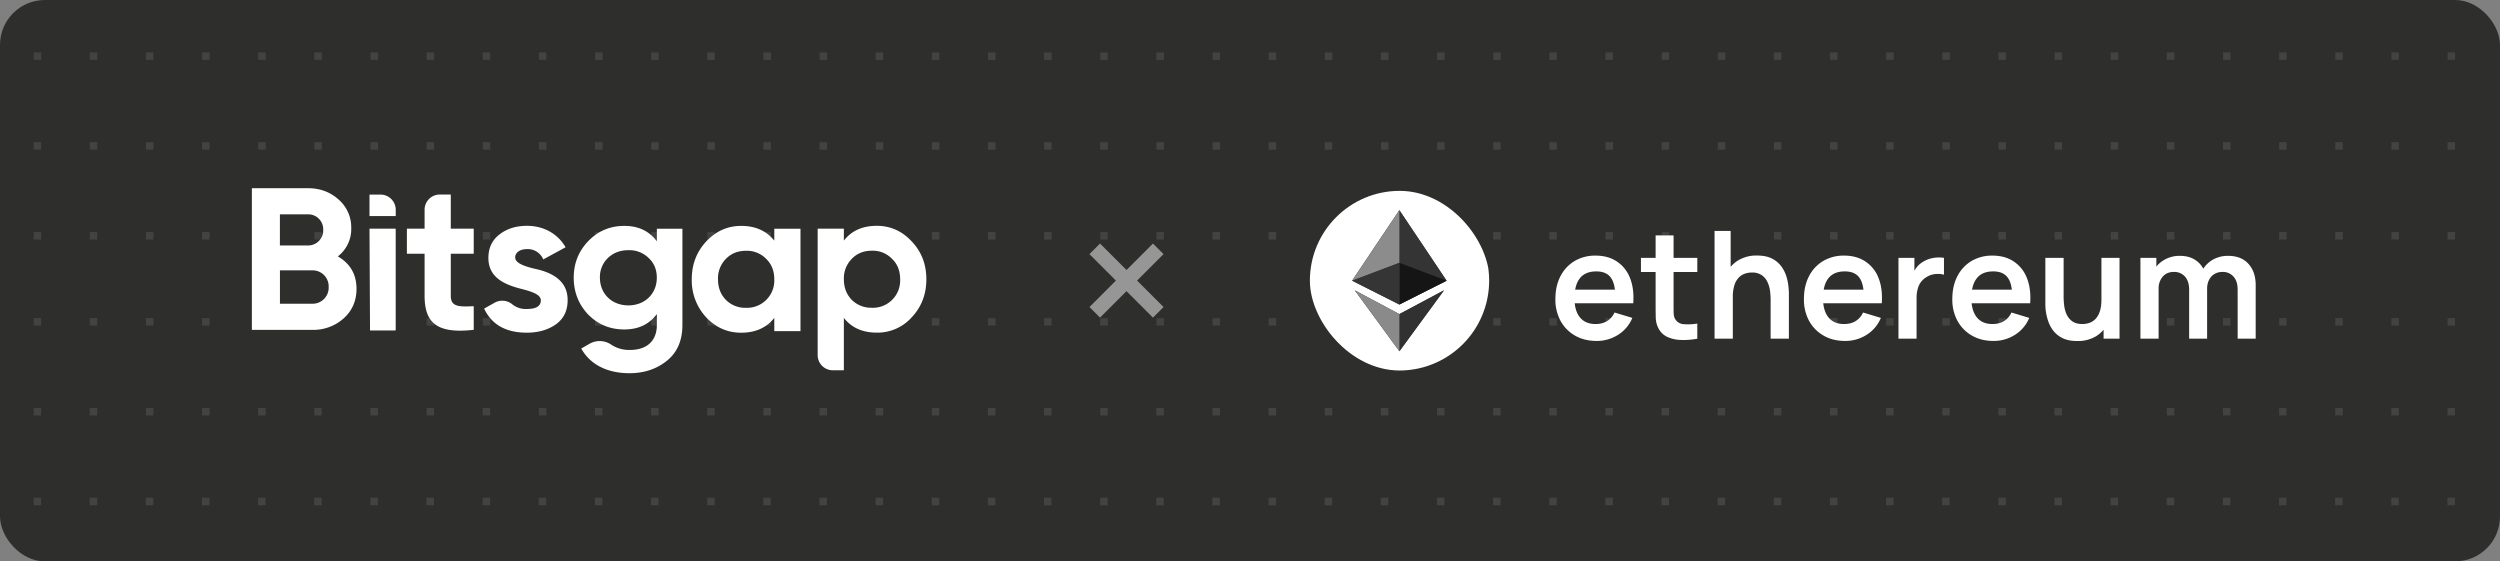 <svg fill="none" xmlns="http://www.w3.org/2000/svg" viewBox="0 0 668 150"><rect x="0" y="0" width="668" height="150" fill="#808080" stroke="none"/><g clip-path="url(#a)"><rect width="668" height="150" rx="12" fill="#2E2E2D"/><path fill-rule="evenodd" clip-rule="evenodd" d="M-124 14h-2v2h2v-2Zm15 0h-2v2h2v-2Zm13 0h2v2h-2v-2Zm17 0h-2v2h2v-2Zm13 0h2v2h-2v-2Zm17 0h-2v2h2v-2Zm13 0h2v2h-2v-2Zm17 0h-2v2h2v-2Zm13 0h2v2h-2v-2Zm17 0H9v2h2v-2Zm13 0h2v2h-2v-2Zm17 0h-2v2h2v-2Zm13 0h2v2h-2v-2Zm17 0h-2v2h2v-2Zm13 0h2v2h-2v-2Zm17 0h-2v2h2v-2Zm13 0h2v2h-2v-2Zm17 0h-2v2h2v-2Zm13 0h2v2h-2v-2Zm17 0h-2v2h2v-2Zm13 0h2v2h-2v-2Zm17 0h-2v2h2v-2Zm13 0h2v2h-2v-2Zm17 0h-2v2h2v-2Zm13 0h2v2h-2v-2Zm17 0h-2v2h2v-2Zm13 0h2v2h-2v-2Zm17 0h-2v2h2v-2Zm13 0h2v2h-2v-2Zm17 0h-2v2h2v-2Zm13 0h2v2h-2v-2Zm17 0h-2v2h2v-2Zm13 0h2v2h-2v-2Zm17 0h-2v2h2v-2Zm13 0h2v2h-2v-2Zm17 0h-2v2h2v-2Zm13 0h2v2h-2v-2Zm17 0h-2v2h2v-2Zm13 0h2v2h-2v-2Zm17 0h-2v2h2v-2Zm13 0h2v2h-2v-2Zm17 0h-2v2h2v-2Zm13 0h2v2h-2v-2Zm17 0h-2v2h2v-2Zm13 0h2v2h-2v-2Zm17 0h-2v2h2v-2Zm13 0h2v2h-2v-2Zm17 0h-2v2h2v-2Zm13 0h2v2h-2v-2Zm17 0h-2v2h2v-2Zm13 0h2v2h-2v-2Zm17 0h-2v2h2v-2Zm13 0h2v2h-2v-2Zm17 0h-2v2h2v-2Zm13 0h2v2h-2v-2Zm17 0h-2v2h2v-2Zm13 0h2v2h-2v-2Zm17 0h-2v2h2v-2Zm13 0h2v2h-2v-2Zm17 0h-2v2h2v-2Zm13 0h2v2h-2v-2Zm17 0h-2v2h2v-2Zm13 0h2v2h-2v-2Zm17 0h-2v2h2v-2Zm13 0h2v2h-2v-2Zm17 0h-2v2h2v-2Zm13 0h2v2h-2v-2Zm17 0h-2v2h2v-2Zm13 0h2v2h-2v-2Zm17 0h-2v2h2v-2ZM-124 38h-2v2h2v-2Zm15 0h-2v2h2v-2Zm13 0h2v2h-2v-2Zm17 0h-2v2h2v-2Zm13 0h2v2h-2v-2Zm17 0h-2v2h2v-2Zm13 0h2v2h-2v-2Zm17 0h-2v2h2v-2Zm13 0h2v2h-2v-2Zm17 0H9v2h2v-2Zm13 0h2v2h-2v-2Zm17 0h-2v2h2v-2Zm13 0h2v2h-2v-2Zm17 0h-2v2h2v-2Zm13 0h2v2h-2v-2Zm17 0h-2v2h2v-2Zm13 0h2v2h-2v-2Zm17 0h-2v2h2v-2Zm13 0h2v2h-2v-2Zm17 0h-2v2h2v-2Zm13 0h2v2h-2v-2Zm17 0h-2v2h2v-2Zm13 0h2v2h-2v-2Zm17 0h-2v2h2v-2Zm13 0h2v2h-2v-2Zm17 0h-2v2h2v-2Zm13 0h2v2h-2v-2Zm17 0h-2v2h2v-2Zm13 0h2v2h-2v-2Zm17 0h-2v2h2v-2Zm13 0h2v2h-2v-2Zm17 0h-2v2h2v-2Zm13 0h2v2h-2v-2Zm17 0h-2v2h2v-2Zm13 0h2v2h-2v-2Zm17 0h-2v2h2v-2Zm13 0h2v2h-2v-2Zm17 0h-2v2h2v-2Zm13 0h2v2h-2v-2Zm17 0h-2v2h2v-2Zm13 0h2v2h-2v-2Zm17 0h-2v2h2v-2Zm13 0h2v2h-2v-2Zm17 0h-2v2h2v-2Zm13 0h2v2h-2v-2Zm17 0h-2v2h2v-2Zm13 0h2v2h-2v-2Zm17 0h-2v2h2v-2Zm13 0h2v2h-2v-2Zm17 0h-2v2h2v-2Zm13 0h2v2h-2v-2Zm17 0h-2v2h2v-2Zm13 0h2v2h-2v-2Zm17 0h-2v2h2v-2Zm13 0h2v2h-2v-2Zm17 0h-2v2h2v-2Zm13 0h2v2h-2v-2Zm17 0h-2v2h2v-2Zm13 0h2v2h-2v-2Zm17 0h-2v2h2v-2Zm13 0h2v2h-2v-2Zm17 0h-2v2h2v-2Zm13 0h2v2h-2v-2Zm17 0h-2v2h2v-2Zm13 0h2v2h-2v-2Zm17 0h-2v2h2v-2Zm13 0h2v2h-2v-2Zm17 0h-2v2h2v-2Zm13 0h2v2h-2v-2Zm17 0h-2v2h2v-2ZM-126 62h2v2h-2v-2Zm15 0h2v2h-2v-2Zm17 0h-2v2h2v-2Zm13 0h2v2h-2v-2Zm17 0h-2v2h2v-2Zm13 0h2v2h-2v-2Zm17 0h-2v2h2v-2Zm13 0h2v2h-2v-2Zm17 0h-2v2h2v-2Zm13 0h2v2H9v-2Zm17 0h-2v2h2v-2Zm13 0h2v2h-2v-2Zm17 0h-2v2h2v-2Zm13 0h2v2h-2v-2Zm17 0h-2v2h2v-2Zm13 0h2v2h-2v-2Zm17 0h-2v2h2v-2Zm13 0h2v2h-2v-2Zm17 0h-2v2h2v-2Zm13 0h2v2h-2v-2Zm17 0h-2v2h2v-2Zm13 0h2v2h-2v-2Zm17 0h-2v2h2v-2Zm13 0h2v2h-2v-2Zm17 0h-2v2h2v-2Zm13 0h2v2h-2v-2Zm17 0h-2v2h2v-2Zm13 0h2v2h-2v-2Zm17 0h-2v2h2v-2Zm13 0h2v2h-2v-2Zm17 0h-2v2h2v-2Zm13 0h2v2h-2v-2Zm17 0h-2v2h2v-2Zm13 0h2v2h-2v-2Zm17 0h-2v2h2v-2Zm13 0h2v2h-2v-2Zm17 0h-2v2h2v-2Zm13 0h2v2h-2v-2Zm17 0h-2v2h2v-2Zm13 0h2v2h-2v-2Zm17 0h-2v2h2v-2Zm13 0h2v2h-2v-2Zm17 0h-2v2h2v-2Zm13 0h2v2h-2v-2Zm17 0h-2v2h2v-2Zm13 0h2v2h-2v-2Zm17 0h-2v2h2v-2Zm13 0h2v2h-2v-2Zm17 0h-2v2h2v-2Zm13 0h2v2h-2v-2Zm17 0h-2v2h2v-2Zm13 0h2v2h-2v-2Zm17 0h-2v2h2v-2Zm13 0h2v2h-2v-2Zm17 0h-2v2h2v-2Zm13 0h2v2h-2v-2Zm17 0h-2v2h2v-2Zm13 0h2v2h-2v-2Zm17 0h-2v2h2v-2Zm13 0h2v2h-2v-2Zm17 0h-2v2h2v-2Zm13 0h2v2h-2v-2Zm17 0h-2v2h2v-2Zm13 0h2v2h-2v-2Zm17 0h-2v2h2v-2Zm13 0h2v2h-2v-2Zm17 0h-2v2h2v-2Zm13 0h2v2h-2v-2Zm17 0h-2v2h2v-2Zm13 0h2v2h-2v-2ZM-124 85h-2v2h2v-2Zm15 0h-2v2h2v-2Zm13 0h2v2h-2v-2Zm17 0h-2v2h2v-2Zm13 0h2v2h-2v-2Zm17 0h-2v2h2v-2Zm13 0h2v2h-2v-2Zm17 0h-2v2h2v-2Zm13 0h2v2h-2v-2Zm17 0H9v2h2v-2Zm13 0h2v2h-2v-2Zm17 0h-2v2h2v-2Zm13 0h2v2h-2v-2Zm17 0h-2v2h2v-2Zm13 0h2v2h-2v-2Zm17 0h-2v2h2v-2Zm13 0h2v2h-2v-2Zm17 0h-2v2h2v-2Zm13 0h2v2h-2v-2Zm17 0h-2v2h2v-2Zm13 0h2v2h-2v-2Zm17 0h-2v2h2v-2Zm13 0h2v2h-2v-2Zm17 0h-2v2h2v-2Zm13 0h2v2h-2v-2Zm17 0h-2v2h2v-2Zm13 0h2v2h-2v-2Zm17 0h-2v2h2v-2Zm13 0h2v2h-2v-2Zm17 0h-2v2h2v-2Zm13 0h2v2h-2v-2Zm17 0h-2v2h2v-2Zm13 0h2v2h-2v-2Zm17 0h-2v2h2v-2Zm13 0h2v2h-2v-2Zm17 0h-2v2h2v-2Zm13 0h2v2h-2v-2Zm17 0h-2v2h2v-2Zm13 0h2v2h-2v-2Zm17 0h-2v2h2v-2Zm13 0h2v2h-2v-2Zm17 0h-2v2h2v-2Zm13 0h2v2h-2v-2Zm17 0h-2v2h2v-2Zm13 0h2v2h-2v-2Zm17 0h-2v2h2v-2Zm13 0h2v2h-2v-2Zm17 0h-2v2h2v-2Zm13 0h2v2h-2v-2Zm17 0h-2v2h2v-2Zm13 0h2v2h-2v-2Zm17 0h-2v2h2v-2Zm13 0h2v2h-2v-2Zm17 0h-2v2h2v-2Zm13 0h2v2h-2v-2Zm17 0h-2v2h2v-2Zm13 0h2v2h-2v-2Zm17 0h-2v2h2v-2Zm13 0h2v2h-2v-2Zm17 0h-2v2h2v-2Zm13 0h2v2h-2v-2Zm17 0h-2v2h2v-2Zm13 0h2v2h-2v-2Zm17 0h-2v2h2v-2Zm13 0h2v2h-2v-2Zm17 0h-2v2h2v-2Zm13 0h2v2h-2v-2Zm17 0h-2v2h2v-2Zm13 0h2v2h-2v-2Zm17 0h-2v2h2v-2Zm-1037 24h2v2h-2v-2Zm15 0h2v2h-2v-2Zm17 0h-2v2h2v-2Zm13 0h2v2h-2v-2Zm17 0h-2v2h2v-2Zm13 0h2v2h-2v-2Zm17 0h-2v2h2v-2Zm13 0h2v2h-2v-2Zm17 0h-2v2h2v-2Zm13 0h2v2H9v-2Zm17 0h-2v2h2v-2Zm13 0h2v2h-2v-2Zm17 0h-2v2h2v-2Zm13 0h2v2h-2v-2Zm17 0h-2v2h2v-2Zm13 0h2v2h-2v-2Zm17 0h-2v2h2v-2Zm13 0h2v2h-2v-2Zm17 0h-2v2h2v-2Zm13 0h2v2h-2v-2Zm17 0h-2v2h2v-2Zm13 0h2v2h-2v-2Zm17 0h-2v2h2v-2Zm13 0h2v2h-2v-2Zm17 0h-2v2h2v-2Zm13 0h2v2h-2v-2Zm17 0h-2v2h2v-2Zm13 0h2v2h-2v-2Zm17 0h-2v2h2v-2Zm13 0h2v2h-2v-2Zm17 0h-2v2h2v-2Zm13 0h2v2h-2v-2Zm17 0h-2v2h2v-2Zm13 0h2v2h-2v-2Zm17 0h-2v2h2v-2Zm13 0h2v2h-2v-2Zm17 0h-2v2h2v-2Zm13 0h2v2h-2v-2Zm17 0h-2v2h2v-2Zm13 0h2v2h-2v-2Zm17 0h-2v2h2v-2Zm13 0h2v2h-2v-2Zm17 0h-2v2h2v-2Zm13 0h2v2h-2v-2Zm17 0h-2v2h2v-2Zm13 0h2v2h-2v-2Zm17 0h-2v2h2v-2Zm13 0h2v2h-2v-2Zm17 0h-2v2h2v-2Zm13 0h2v2h-2v-2Zm17 0h-2v2h2v-2Zm13 0h2v2h-2v-2Zm17 0h-2v2h2v-2Zm13 0h2v2h-2v-2Zm17 0h-2v2h2v-2Zm13 0h2v2h-2v-2Zm17 0h-2v2h2v-2Zm13 0h2v2h-2v-2Zm17 0h-2v2h2v-2Zm13 0h2v2h-2v-2Zm17 0h-2v2h2v-2Zm13 0h2v2h-2v-2Zm17 0h-2v2h2v-2Zm13 0h2v2h-2v-2Zm17 0h-2v2h2v-2Zm13 0h2v2h-2v-2Zm17 0h-2v2h2v-2Zm13 0h2v2h-2v-2Zm17 0h-2v2h2v-2Zm13 0h2v2h-2v-2Zm-1033 24h-2v2h2v-2Zm15 0h-2v2h2v-2Zm13 0h2v2h-2v-2Zm17 0h-2v2h2v-2Zm13 0h2v2h-2v-2Zm17 0h-2v2h2v-2Zm13 0h2v2h-2v-2Zm17 0h-2v2h2v-2Zm13 0h2v2h-2v-2Zm17 0H9v2h2v-2Zm13 0h2v2h-2v-2Zm17 0h-2v2h2v-2Zm13 0h2v2h-2v-2Zm17 0h-2v2h2v-2Zm13 0h2v2h-2v-2Zm17 0h-2v2h2v-2Zm13 0h2v2h-2v-2Zm17 0h-2v2h2v-2Zm13 0h2v2h-2v-2Zm17 0h-2v2h2v-2Zm13 0h2v2h-2v-2Zm17 0h-2v2h2v-2Zm13 0h2v2h-2v-2Zm17 0h-2v2h2v-2Zm13 0h2v2h-2v-2Zm17 0h-2v2h2v-2Zm13 0h2v2h-2v-2Zm17 0h-2v2h2v-2Zm13 0h2v2h-2v-2Zm17 0h-2v2h2v-2Zm13 0h2v2h-2v-2Zm17 0h-2v2h2v-2Zm13 0h2v2h-2v-2Zm17 0h-2v2h2v-2Zm13 0h2v2h-2v-2Zm17 0h-2v2h2v-2Zm13 0h2v2h-2v-2Zm17 0h-2v2h2v-2Zm13 0h2v2h-2v-2Zm17 0h-2v2h2v-2Zm13 0h2v2h-2v-2Zm17 0h-2v2h2v-2Zm13 0h2v2h-2v-2Zm17 0h-2v2h2v-2Zm13 0h2v2h-2v-2Zm17 0h-2v2h2v-2Zm13 0h2v2h-2v-2Zm17 0h-2v2h2v-2Zm13 0h2v2h-2v-2Zm17 0h-2v2h2v-2Zm13 0h2v2h-2v-2Zm17 0h-2v2h2v-2Zm13 0h2v2h-2v-2Zm17 0h-2v2h2v-2Zm13 0h2v2h-2v-2Zm17 0h-2v2h2v-2Zm13 0h2v2h-2v-2Zm17 0h-2v2h2v-2Zm13 0h2v2h-2v-2Zm17 0h-2v2h2v-2Zm13 0h2v2h-2v-2Zm17 0h-2v2h2v-2Zm13 0h2v2h-2v-2Zm17 0h-2v2h2v-2Zm13 0h2v2h-2v-2Zm17 0h-2v2h2v-2Zm13 0h2v2h-2v-2Zm17 0h-2v2h2v-2Zm13 0h2v2h-2v-2Zm17 0h-2v2h2v-2Z" fill="#434342"/><path fill-rule="evenodd" clip-rule="evenodd" d="M95.26 77.16c0 3.2-1.14 5.84-3.42 7.9a12.14 12.14 0 0 1-8.42 3.08H67.3V50.29h14.98c3.26 0 5.98 1.03 8.2 3.03a9.83 9.83 0 0 1 3.37 7.63 9.2 9.2 0 0 1-3.58 7.56c3.3 1.9 4.99 4.81 4.99 8.65Zm-20.47-19.9v8.33h7.5a4.02 4.02 0 0 0 4.07-4.16 3.99 3.99 0 0 0-4.08-4.16H74.8Zm8.63 23.9a4.3 4.3 0 0 0 4.4-4.48 4.28 4.28 0 0 0-4.4-4.44H74.8v8.92h8.63ZM105.66 88.3h-6.79l-.14-27.2h7v27.03l-.07.16ZM98.73 57.74v-5.75h2.94a4.07 4.07 0 0 1 4.07 4.06v1.69h-7ZM142.6 71.75c3.97.81 9.13 2.7 9.07 8.49 0 2.75-1.03 4.92-3.15 6.43-2.06 1.46-4.67 2.22-7.76 2.22-5.6 0-9.4-2.16-11.4-6.44l2.87-1.6a4.2 4.2 0 0 1 4.75.54 5.7 5.7 0 0 0 3.78 1.17c2.5 0 3.75-.76 3.75-2.32 0-1.46-2.18-2.27-4.95-2.98-4.02-1.02-9.06-2.7-9.06-8.32 0-2.65.97-4.76 2.93-6.27 2-1.57 4.45-2.33 7.38-2.33 4.4 0 8.2 2.06 10.32 5.73l-5.97 3.25a4.48 4.48 0 0 0-4.35-2.76c-1.79 0-3.15.87-3.15 2.22 0 1.46 2.18 2.27 4.94 2.97ZM175.5 61.11h6.84v25.74c0 4.16-1.4 7.35-4.18 9.57-2.76 2.21-6.08 3.3-9.98 3.3-5.87 0-10.48-2.28-12.87-6.6l2.24-1.28a5.46 5.46 0 0 1 5.83.29 8.55 8.55 0 0 0 5.01 1.37c4.4 0 7.12-2.38 7.12-6.65v-2.92c-2.07 2.75-4.95 4.1-8.7 4.1-3.85 0-7.05-1.35-9.66-4-2.55-2.7-3.85-6-3.85-9.84 0-3.83 1.3-7.08 3.9-9.78 2.61-2.7 5.82-4.05 9.62-4.05 3.74 0 6.62 1.35 8.69 4.1v-3.35Zm-2.17 7.84a7.34 7.34 0 0 0-5.43-2.1c-2.22 0-4.02.7-5.48 2.1a7 7 0 0 0-2.12 5.24c0 4.33 3.2 7.41 7.6 7.41 4.4 0 7.6-3.08 7.6-7.4 0-2.11-.7-3.9-2.17-5.25ZM206.89 61.11h7v27.37h-7v-3.53c-2.12 2.65-5.05 3.95-8.85 3.95-3.64 0-6.73-1.35-9.34-4.1a14.46 14.46 0 0 1-3.86-10.17c0-4 1.3-7.35 3.86-10.11 2.6-2.76 5.7-4.16 9.34-4.16 3.8 0 6.73 1.3 8.85 3.94v-3.19Zm-7.55 21.14a7.3 7.3 0 0 0 7.55-7.62c0-2.22-.71-4.06-2.17-5.46a7.14 7.14 0 0 0-5.38-2.16c-2.17 0-3.96.7-5.38 2.16a7.4 7.4 0 0 0-2.11 5.46c0 2.22.7 4.05 2.12 5.51a7.3 7.3 0 0 0 5.37 2.11ZM243.61 64.5c2.61 2.76 3.91 6.11 3.91 10.12 0 4-1.3 7.4-3.9 10.16a12.27 12.27 0 0 1-9.34 4.1c-3.8 0-6.74-1.3-8.8-3.94v14h-2.94a4.05 4.05 0 0 1-4.06-4.04V61.1h7v3.19c2.06-2.65 5-3.95 8.8-3.95 3.63 0 6.78 1.4 9.33 4.17Zm-10.64 17.74a7.3 7.3 0 0 0 7.55-7.62c0-2.22-.7-4.06-2.17-5.46a7.14 7.14 0 0 0-5.38-2.17c-2.17 0-3.96.7-5.37 2.17a7.4 7.4 0 0 0-2.12 5.46c0 2.21.7 4.05 2.12 5.51a7.3 7.3 0 0 0 5.37 2.1ZM120.45 51.98h-2.94a4.06 4.06 0 0 0-4.06 4.05v5.07h-4.73v6.7h4.73v11.25c0 7.4 3.52 10.16 13.13 9.08v-6.32c-4.01.21-6.13.16-6.13-2.76V67.8h6.13v-6.7h-6.13v-9.12Z" fill="#fff"/><path d="m310.9 67.9-2.83-2.83-7.07 7.07-7.07-7.07-2.83 2.83 7.07 7.07-7.07 7.07 2.83 2.83L301 77.8l7.07 7.07 2.83-2.83-7.07-7.07 7.07-7.07Z" fill="#969696"/><g clip-path="url(#b)" fill-rule="evenodd" clip-rule="evenodd"><path d="M373.9 51a24 24 0 1 1 0 48 24 24 0 0 1 0-48Z" fill="#fff"/><path d="m373.9 56.15 6.32 9.44 6.31 9.43-12.62 6.37L361.28 75l6.31-9.44 6.32-9.4Zm0 27.78-11.92-6.37 11.93 16.29 11.92-16.29-11.92 6.37Z" fill="#343434"/><path d="m373.9 56.15 6.32 9.41 6.31 9.44-12.62-4.77V56.15Z" fill="#343434"/><path d="m373.9 83.93 11.96-6.37-11.95 16.31v-9.94Z" fill="#313131"/><path d="M373.9 70.23 386.55 75l-12.63 6.36V70.23Z" fill="#151515"/><path d="m373.9 56.15-6.3 9.41-6.32 9.44 12.63-4.77V56.15Z" fill="#8C8C8C"/><path d="m373.9 83.93-11.92-6.37 11.93 16.31v-9.94Z" fill="#8A8A8A"/><path d="M373.9 70.23 361.29 75l12.63 6.36V70.23Z" fill="#353535"/></g><path d="M426.62 91.1c-2.19 0-4.1-.47-5.76-1.42a10.11 10.11 0 0 1-3.88-3.94 11.88 11.88 0 0 1-1.38-5.8c0-2.36.45-4.4 1.36-6.14a9.94 9.94 0 0 1 3.78-4.06 10.74 10.74 0 0 1 5.6-1.44c2.24 0 4.14.53 5.7 1.58a9.23 9.23 0 0 1 3.5 4.42c.76 1.9 1.05 4.15.86 6.74h-4.78v-1.76c-.01-2.35-.43-4.06-1.24-5.14s-2.1-1.62-3.84-1.62c-1.97 0-3.44.61-4.4 1.84-.96 1.21-1.44 3-1.44 5.34 0 2.19.48 3.88 1.44 5.08.96 1.2 2.36 1.8 4.2 1.8 1.19 0 2.2-.26 3.06-.78a5.2 5.2 0 0 0 2-2.3l4.76 1.44a9.65 9.65 0 0 1-3.84 4.54 10.5 10.5 0 0 1-5.7 1.62Zm-7.44-10.06V77.4h14.86v3.64h-14.86Zm34.34 9.46a19.7 19.7 0 0 1-4.2.34 9.63 9.63 0 0 1-3.66-.74 5.08 5.08 0 0 1-2.46-2.26 6.44 6.44 0 0 1-.78-2.86c-.02-.97-.04-2.07-.04-3.3V62.9h4.8v18.5c0 .87 0 1.63.02 2.28.03.65.17 1.19.42 1.6a2.8 2.8 0 0 0 2.3 1.34c1.06.1 2.26.04 3.6-.16v4.04Zm-15.06-17.82V68.9h15.06v3.78h-15.06Zm34.65 17.82V80.1c0-.68-.05-1.43-.14-2.26a7.8 7.8 0 0 0-.66-2.38 4.51 4.51 0 0 0-1.52-1.9 4.48 4.48 0 0 0-2.72-.74c-.62 0-1.22.1-1.82.3-.6.2-1.15.55-1.64 1.04a5.16 5.16 0 0 0-1.16 2 10 10 0 0 0-.44 3.24l-2.86-1.22c0-1.84.35-3.5 1.06-5a8.51 8.51 0 0 1 3.16-3.56 9.27 9.27 0 0 1 5.12-1.34c1.6 0 2.92.27 3.96.8a6.99 6.99 0 0 1 2.48 2.04c.61.83 1.06 1.7 1.36 2.64.3.93.48 1.82.56 2.66.1.83.14 1.5.14 2.02V90.5h-4.88Zm-14.98 0V61.7h4.3v15.16h.58V90.5h-4.88Zm34.9.6c-2.19 0-4.11-.47-5.76-1.42a10.12 10.12 0 0 1-3.88-3.94 11.88 11.88 0 0 1-1.38-5.8c0-2.36.45-4.4 1.36-6.14a9.94 9.94 0 0 1 3.78-4.06 10.74 10.74 0 0 1 5.6-1.44c2.24 0 4.14.53 5.7 1.58a9.22 9.22 0 0 1 3.5 4.42c.76 1.9 1.04 4.15.86 6.74h-4.78v-1.76c-.02-2.35-.43-4.06-1.24-5.14-.82-1.08-2.1-1.62-3.84-1.62-1.98 0-3.44.61-4.4 1.84-.96 1.21-1.44 3-1.44 5.34 0 2.19.48 3.88 1.44 5.08.96 1.2 2.36 1.8 4.2 1.8 1.18 0 2.2-.26 3.06-.78a5.2 5.2 0 0 0 2-2.3l4.76 1.44a9.64 9.64 0 0 1-3.84 4.54 10.5 10.5 0 0 1-5.7 1.62Zm-7.44-10.06V77.4h14.86v3.64h-14.86Zm21.68 9.46V68.9h4.26v5.26l-.52-.68c.26-.72.62-1.37 1.06-1.96.45-.6 1-1.1 1.62-1.48a7.91 7.91 0 0 1 3.76-1.22 8.13 8.13 0 0 1 1.98.08v4.5a6.18 6.18 0 0 0-2.22-.18c-.83.07-1.58.3-2.24.7a5.02 5.02 0 0 0-2.56 3.3c-.2.7-.3 1.47-.3 2.3V90.5h-4.84Zm25.4.6c-2.18 0-4.1-.47-5.75-1.42a10.1 10.1 0 0 1-3.88-3.94 11.88 11.88 0 0 1-1.38-5.8c0-2.36.45-4.4 1.36-6.14a9.93 9.93 0 0 1 3.77-4.06 10.74 10.74 0 0 1 5.6-1.44c2.25 0 4.14.53 5.7 1.58a9.23 9.23 0 0 1 3.5 4.42c.76 1.9 1.05 4.15.87 6.74h-4.79v-1.76c0-2.35-.42-4.06-1.24-5.14-.8-1.08-2.09-1.62-3.83-1.62-1.98 0-3.45.61-4.4 1.84-.97 1.21-1.45 3-1.45 5.34 0 2.19.49 3.88 1.45 5.08.95 1.2 2.35 1.8 4.2 1.8 1.18 0 2.2-.26 3.06-.78a5.21 5.21 0 0 0 2-2.3l4.75 1.44a9.65 9.65 0 0 1-3.84 4.54 10.5 10.5 0 0 1-5.7 1.62Zm-7.43-10.06V77.4h14.86v3.64h-14.87Zm29.78 10.08c-1.6 0-2.92-.27-3.96-.8a7 7 0 0 1-2.48-2.04 8.9 8.9 0 0 1-1.36-2.64 14.21 14.21 0 0 1-.7-4.68V68.9h4.88v10.4c0 .67.04 1.42.14 2.26.1.83.3 1.63.64 2.4.34.76.85 1.39 1.52 1.88.68.5 1.6.74 2.74.74.61 0 1.22-.1 1.82-.3.6-.2 1.14-.54 1.62-1.02.5-.5.88-1.17 1.18-2.02.3-.85.44-1.93.44-3.24l2.86 1.22c0 1.84-.36 3.5-1.08 5a8.5 8.5 0 0 1-3.14 3.58 9.37 9.37 0 0 1-5.12 1.32Zm7.06-.62v-6.7h-.58V68.9h4.84v21.6h-4.26Zm35.82 0V77.38c0-1.48-.37-2.63-1.1-3.46a3.75 3.75 0 0 0-2.98-1.26c-.78 0-1.47.18-2.08.54-.62.35-1.1.87-1.46 1.56-.36.68-.54 1.5-.54 2.44l-2.14-1.26c-.02-1.5.32-2.8 1-3.94a7.31 7.31 0 0 1 2.8-2.68 8.05 8.05 0 0 1 3.92-.96c2.38 0 4.21.72 5.48 2.16 1.28 1.43 1.92 3.3 1.92 5.64V90.5h-4.82Zm-25.98 0V68.9h4.26v6.7h.6v14.9h-4.86Zm13.02 0V77.44c0-1.5-.37-2.68-1.1-3.52a3.78 3.78 0 0 0-3-1.26c-1.23 0-2.22.42-2.96 1.26a4.8 4.8 0 0 0-1.1 3.28l-2.16-1.44c0-1.4.34-2.66 1.04-3.78.69-1.12 1.62-2 2.8-2.64a8.12 8.12 0 0 1 3.98-.98c1.61 0 2.96.35 4.04 1.04 1.09.68 1.9 1.61 2.44 2.8.54 1.17.82 2.5.82 3.98V90.5h-4.8Z" fill="#fff"/></g><defs><clipPath id="a"><rect width="668" height="150" rx="12" fill="#fff"/></clipPath><clipPath id="b"><rect x="350" y="51" width="48" height="48" rx="24" fill="#fff"/></clipPath></defs></svg>